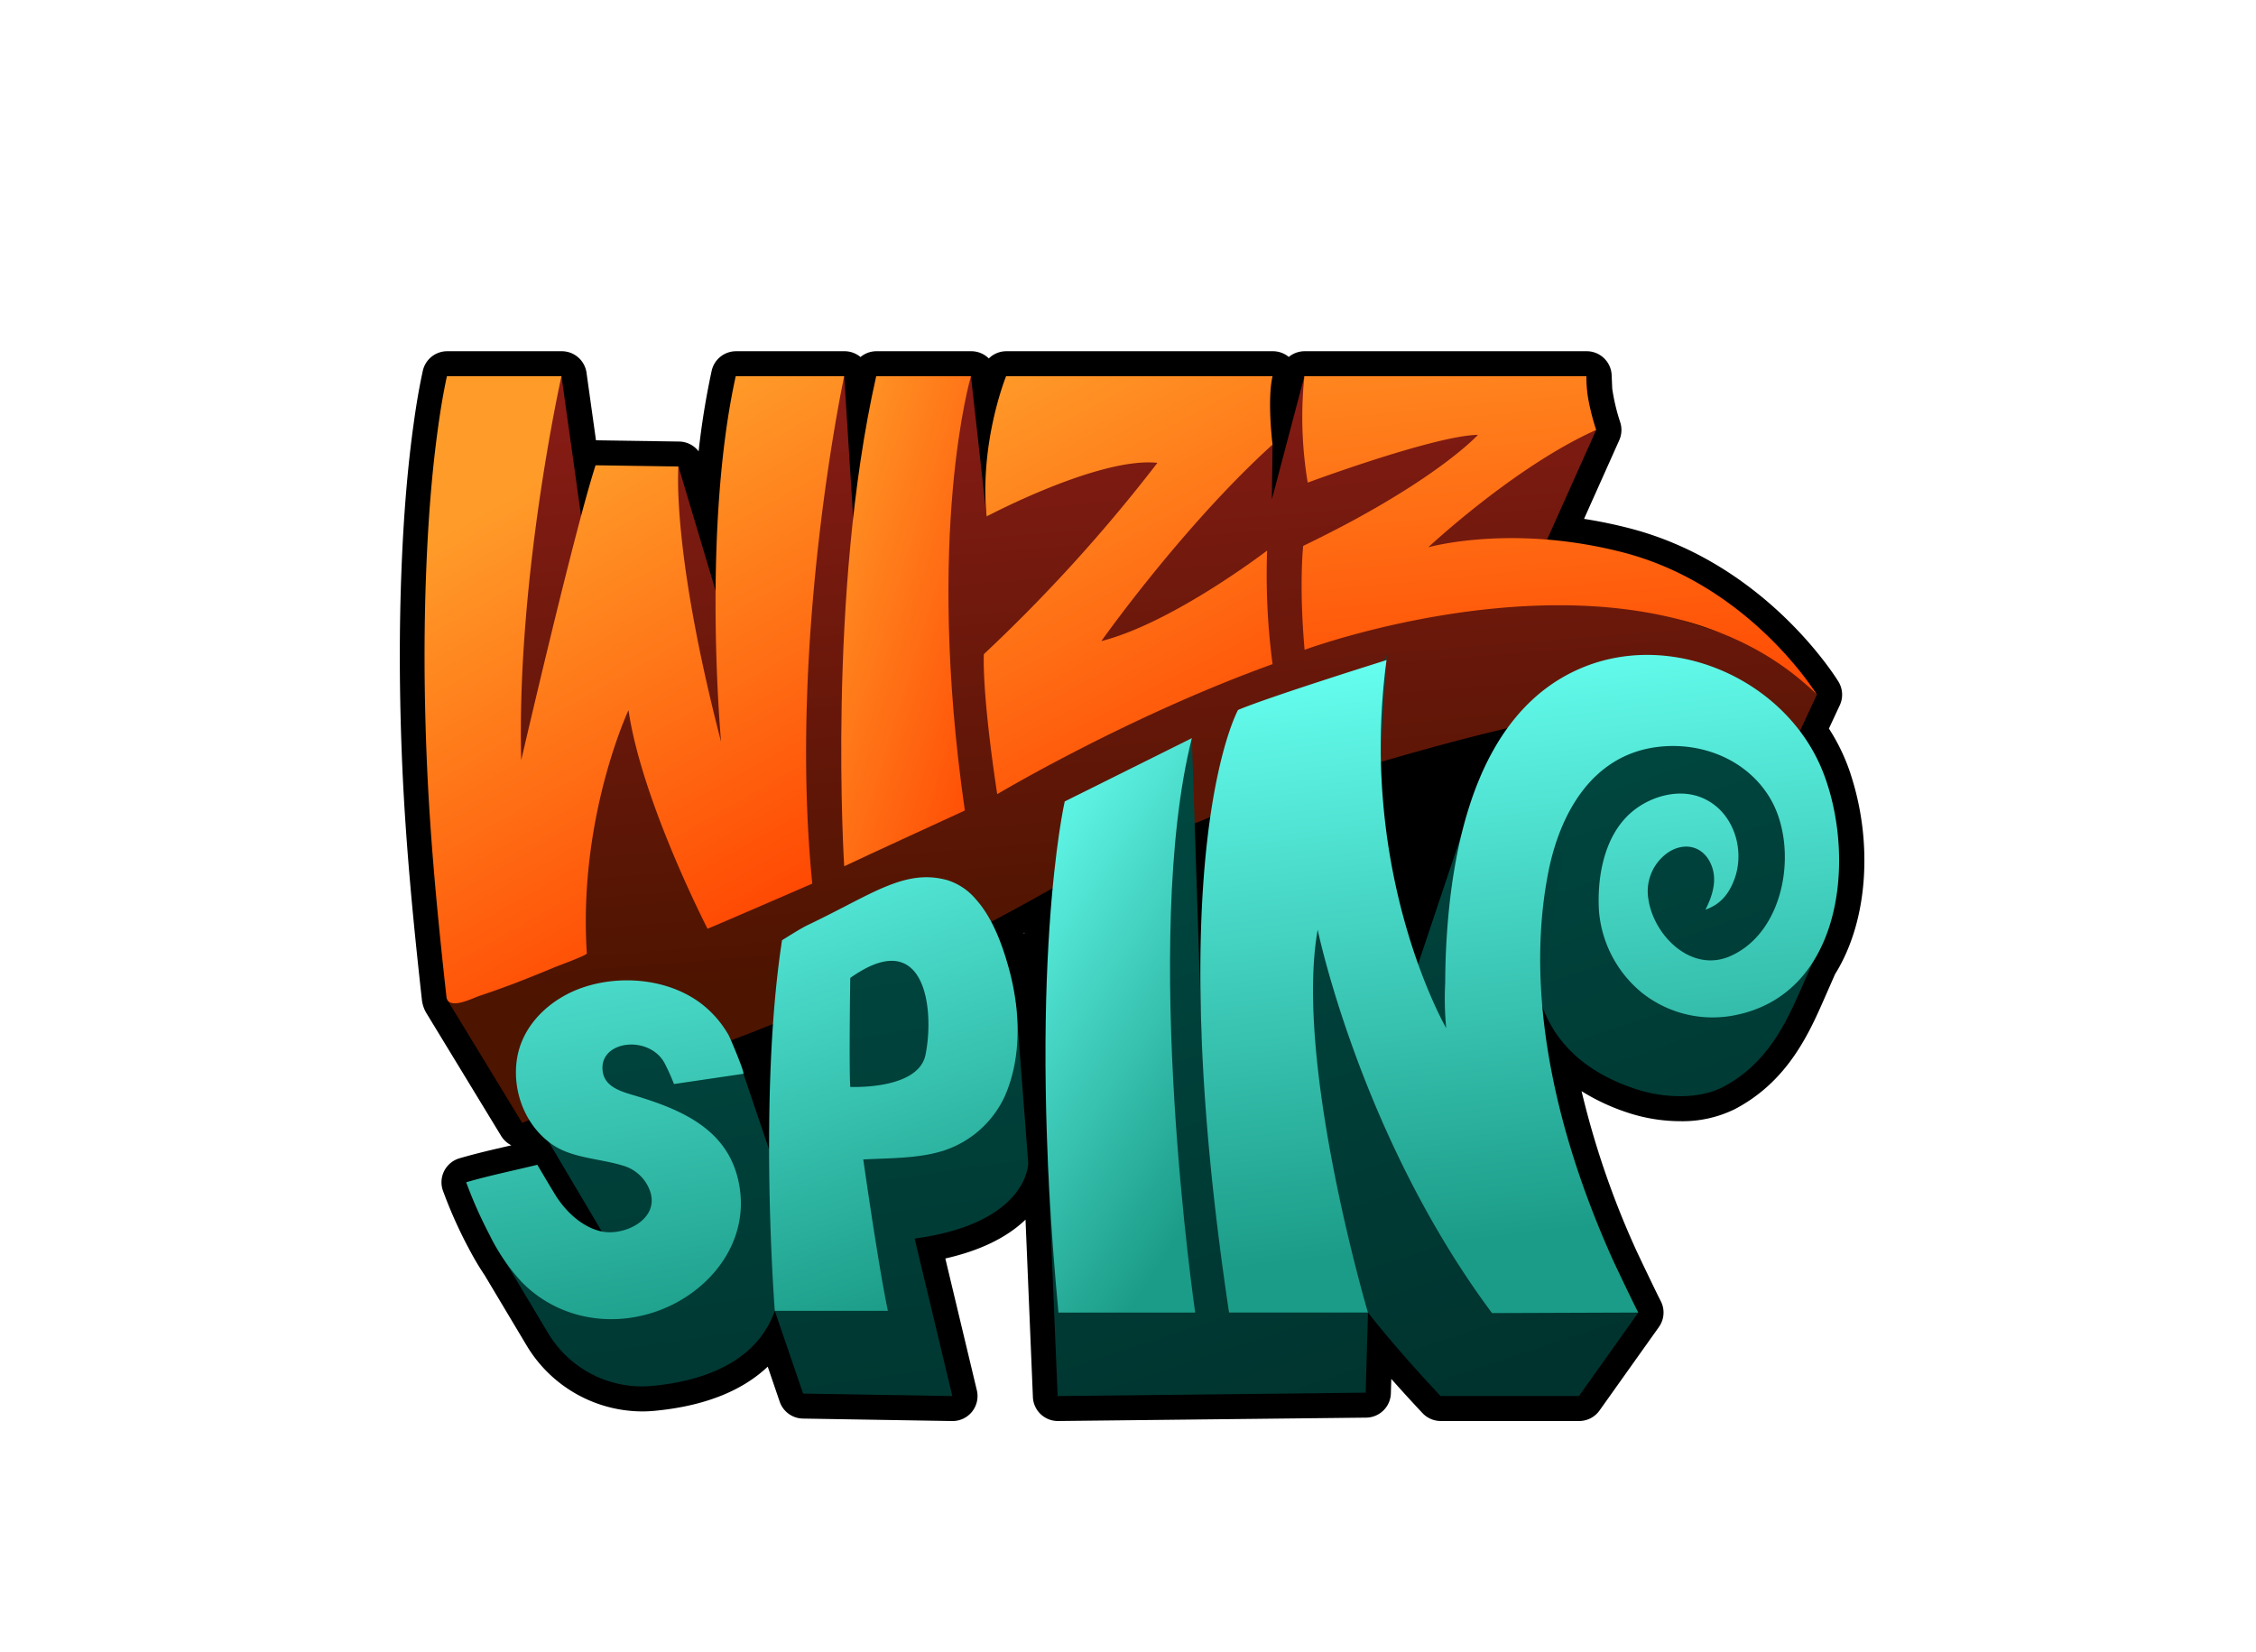 <svg viewBox="59.258 13.268 647.131 474.01" xmlns:xlink="http://www.w3.org/1999/xlink" xmlns="http://www.w3.org/2000/svg" style="max-height: 500px" width="647.131" height="474.01">
  <defs>
    <clipPath id="clip-path">
      <rect fill="#060652" height="535" width="768" data-name="Rectangle 28162" id="Rectangle_28162"/>
    </clipPath>
    <linearGradient gradientUnits="objectBoundingBox" y2="0.768" x2="0.52" y1="-0.043" x1="0.403" id="linear-gradient">
      <stop stop-color="#8a1c16" offset="0"/>
      <stop stop-color="#4d1400" offset="1"/>
    </linearGradient>
    <linearGradient gradientUnits="objectBoundingBox" y2="1.627" x2="0.775" y1="-0.03" x1="0.322" id="linear-gradient-2">
      <stop stop-color="#004740" offset="0"/>
      <stop stop-color="#00332e" offset="1"/>
    </linearGradient>
    <linearGradient xlink:href="#linear-gradient-2" y2="1.298" x2="0.648" y1="-0.115" x1="0.401" id="linear-gradient-3"/>
    <linearGradient xlink:href="#linear-gradient-2" y2="1.021" x2="0.596" y1="0.167" x1="0.37" id="linear-gradient-4"/>
    <linearGradient gradientUnits="objectBoundingBox" y2="0.995" x2="0.579" y1="-0.308" x1="0.315" id="linear-gradient-5">
      <stop stop-color="#66fff0" offset="0"/>
      <stop stop-color="#1b9c88" offset="1"/>
    </linearGradient>
    <linearGradient xlink:href="#linear-gradient-5" y2="0.944" x2="0.73" y1="-0.039" x1="0.292" id="linear-gradient-6"/>
    <linearGradient xlink:href="#linear-gradient-5" y2="0.881" x2="0.549" y1="0.023" x1="0.447" id="linear-gradient-7"/>
    <linearGradient xlink:href="#linear-gradient-5" y2="1.066" x2="0.589" y1="-0.601" x1="0.353" id="linear-gradient-8"/>
    <linearGradient gradientUnits="objectBoundingBox" y2="0.967" x2="0.705" y1="0.121" x1="0.384" id="linear-gradient-9">
      <stop stop-color="#ff9b29" offset="0"/>
      <stop stop-color="#ff4200" offset="1"/>
    </linearGradient>
    <linearGradient xlink:href="#linear-gradient-9" y2="1.102" x2="1.089" y1="0.019" x1="0.05" id="linear-gradient-10"/>
    <linearGradient xlink:href="#linear-gradient-9" y2="1.157" x2="0.765" y1="-0.113" x1="0.298" id="linear-gradient-11"/>
    <linearGradient xlink:href="#linear-gradient-9" y2="1.216" x2="0.548" y1="-0.451" x1="0.286" id="linear-gradient-12"/>
  </defs>
  <g clip-path="url(#clip-path)" data-name="Logo 768 X 535" id="Logo_768_X_535">
    <g transform="translate(173.948 114.035)" id="wizz-spin-logo-final">
      <g transform="translate(0 0)" id="Layer_2-2">
        <path transform="translate(0.004 -0.01)" d="M416.123,121.2c-.231-.685-.47-1.354-.709-2,0-.016-.016-.032-.016-.048a56.186,56.186,0,0,0-5.47-10.885l3.121-6.7a7.155,7.155,0,0,0-.382-6.752c-.844-1.386-21.141-34.009-59.959-44.018-4.284-1.107-8.639-2.007-13.019-2.691l10.1-22.574a7.18,7.18,0,0,0,.239-5.255,57.052,57.052,0,0,1-2.253-9.515l-.167-3.886A7.164,7.164,0,0,0,340.453.01h-80.9a7.143,7.143,0,0,0-4.563,1.64A7.123,7.123,0,0,0,250.427.01H173.985a7.172,7.172,0,0,0-5.04,2.07A7.136,7.136,0,0,0,163.9.01H136.727a7.152,7.152,0,0,0-4.587,1.664A7.136,7.136,0,0,0,127.554.01H96.444a7.173,7.173,0,0,0-7,5.622,226.984,226.984,0,0,0-3.742,23.1,7.145,7.145,0,0,0-5.59-2.811l-23.769-.35h-.08L53.549,6.181A7.17,7.17,0,0,0,46.454.01H13.584a7.165,7.165,0,0,0-7,5.638C5.613,10.115,4.785,14.837,4,20.53,2.277,32.785,1.13,46.329.5,61.912c-.725,18-.669,36.437.167,56.384,1.019,23.9,3.416,47.553,5.63,67.524a.271.271,0,0,0,.008.08,9.539,9.539,0,0,0,1.33,4.037l21.42,35.2a7.19,7.19,0,0,0,2.938,2.7c-.247.056-.494.111-.733.167-4.6,1.059-9.364,2.158-14.142,3.551a7.168,7.168,0,0,0-4.73,9.364,130.577,130.577,0,0,0,7.063,15.9c0,.016.016.024.024.04l.39.733.032.064a6.561,6.561,0,0,0,.334.613,78.541,78.541,0,0,0,4.133,6.9L36.4,285.314a38.8,38.8,0,0,0,33.085,18.864c1.178,0,2.373-.056,3.543-.167,15.957-1.5,26.086-6.593,32.5-12.677l3.432,10.049a7.176,7.176,0,0,0,6.665,4.849l42.8.709h.119a7.166,7.166,0,0,0,6.967-8.839l-9.038-37.8c9.9-2.238,17.606-5.964,23-11.148l2.118,50.906a7.165,7.165,0,0,0,7.158,6.872h.08l88.354-.971A7.167,7.167,0,0,0,284.276,299l.119-4.149c2.588,2.922,5.574,6.211,8.958,9.818a7.176,7.176,0,0,0,5.224,2.261h39.71a7.16,7.16,0,0,0,5.837-3.01l17.04-23.96a7.171,7.171,0,0,0,.462-7.565c-.8-1.481-6.394-13.17-7.182-14.93A248.3,248.3,0,0,1,338.98,212.3a60.042,60.042,0,0,0,13.218,6.155,48.453,48.453,0,0,0,15.066,2.46,33.994,33.994,0,0,0,15.671-3.456c15.265-7.995,21.348-21.858,25.791-31.978l.94-2.142c.677-1.529,1.346-3.066,2.015-4.594,4.841-7.764,7.708-17.566,8.305-28.387a79.512,79.512,0,0,0-3.878-29.159ZM179,166.893c.048-.024.1-.056.143-.08-.008.127-.016.263-.024.39-.04-.1-.08-.207-.119-.319Z" data-name="Path 502338" id="Path_502338"/>
        <path fill="url(#linear-gradient)" transform="translate(-3.489 -1.842)" d="M409.965,100.372l-13.632,29.311s-16.164-27.041-39.3-25.568c-28.968,1.847-69.658,14.819-103.213,24.8-12.693,3.782-51.567,20.448-63.089,26.986-62.762,35.617-111.207,50.348-111.207,50.348L38.584,223.229,17.14,187.994,39.014,17.345,49.859,9,57.24,61.6l13.537-.43L83.422,34.919l10.7,35.8,7.971-1.752L130.959,9l3.5,55.206L167.317,9l4.491,40.244L210.164,24.7l43.668,3.918-.207,15.766L262.965,9h80.9l.589,13.983,2.206,1.441L328.347,65.336l68.041,21.675,13.568,13.361Z" data-name="Path 502339" id="Path_502339"/>
      </g>
      <g transform="translate(26.296 87.12)" id="Layer_3">
        <path fill="url(#linear-gradient-2)" transform="translate(-109.606 -113.77)" d="M493.21,191.494q-3.894,8.874-7.8,17.741c-4.595,10.447-9.937,21.9-22.55,28.507-6.609,3.464-16.586,3.4-25.154.549-34.55-11.482-28.331-41.526-28.331-41.526l5.566-60.286,52.076-5.709,13.553,27.1,12.637,33.619Z" data-name="Path 502340" id="Path_502340"/>
        <path fill="url(#linear-gradient-3)" transform="translate(-33.02 -130.934)" d="M186.979,276.827s0,17.152-32.583,21.563l10.813,45.188-42.808-.709-8.114-23.737c-5.478,15.376-21.667,20.273-35.275,21.547a31.4,31.4,0,0,1-29.8-15.241L33.02,298.358l31.636-2.007L40.5,255.558l28.132-18.752,36.652,14.309,7.381,21.794,12.167-52.2,32.846-5.693L183.452,230.9,187,276.827Z" data-name="Path 502341" id="Path_502341"/>
        <path fill="url(#linear-gradient-4)" transform="translate(-73.847 -109.42)" d="M233.42,254.23l2.827,67.834,88.354-.971.669-23s7.127,9.4,20.8,23.96h39.71l17.04-23.96-22.694-7.62-7.995-63.885L388.2,120.823l-30.067,22.12L336.29,208.15l-9.555-32.368,3.87-66.361L277.557,218.852,274.738,133.3l-34.479,30.25-6.84,90.671" data-name="Path 502342" id="Path_502342"/>
      </g>
      <g transform="translate(7.09 7.15)" id="Layer_1-2">
        <path fill="url(#linear-gradient-5)" transform="translate(-34.187 -45.772)" d="M192.358,195.893a17.525,17.525,0,0,0-8.122-5.494c-12.39-3.5-21.905,4.212-40.339,12.955-1.847.876-7.166,4.26-7.166,4.26-6.888,44.623-2.078,106.326-2.078,106.326h32.44c-2.795-13.306-7.055-43.437-7.055-43.437,7.6-.422,16.26-.215,23.554-2.7a29.306,29.306,0,0,0,17.016-15.4c5.072-11.466,4.419-25.226,1.091-37.074C199.907,208.944,197.151,201.22,192.358,195.893ZM177.89,240.468c-2.054,10.168-21.587,9.221-21.587,9.221-.382-5.932,0-31.262,0-31.262a36.843,36.843,0,0,1,3.368-2.166C178.081,205.727,180.4,228.055,177.89,240.468Z" data-name="Path 502343" id="Path_502343"/>
        <path fill="url(#linear-gradient-6)" transform="translate(-54.471 -35.562)" d="M274.568,139.42l-36.461,18.155s-11.124,48.366-1.8,146.649h39.224s-15.583-106.716-.963-164.8Z" data-name="Path 502344" id="Path_502344"/>
        <path fill="url(#linear-gradient-7)" transform="translate(-65.84 -29.45)" d="M341.8,110.909s-33.8,10.574-42.608,14.309c0,0-22.495,40.275-2.58,172.879h39.837s-21.189-71.672-14.413-109.814c0,0,12.294,59.33,50.006,109.973L414,298.1c-1-1.823-6.681-13.744-7.429-15.408-8.926-19.97-15.83-41.04-18.975-62.73-2.3-15.9-2.516-32.193.557-48.007,3.289-16.865,12.454-33.674,31.182-36.095,12.486-1.616,25.481,3.352,32.233,14.285,8.536,13.823,4.905,38.778-11.331,45.762-11.012,4.738-21.73-5.861-23.323-16.308a13.514,13.514,0,0,1,5.972-13.712c4.387-2.675,9.332-1.688,11.713,3.05,2.277,4.523.828,9.34-1.33,13.576,4.133-1.441,6.609-4.292,8.218-8.5,3.5-9.141-.557-20.663-10.145-23.952-6.689-2.293-14.691.295-19.787,4.945-7.429,6.784-9.4,18.29-8.831,27.885a33.887,33.887,0,0,0,12.454,23.57,32.6,32.6,0,0,0,26.97,6.251c29.7-6.219,33.953-42.943,25.839-66.935-.207-.621-.422-1.234-.653-1.839-9.914-26.771-42.728-41.9-69.347-30.879-29.494,12.215-37.162,49.09-38.946,77.445q-.406,6.486-.422,12.979a86.183,86.183,0,0,0,.287,13.019S333.5,172.675,341.787,110.9Z" data-name="Path 502345" id="Path_502345"/>
        <path fill="url(#linear-gradient-8)" transform="translate(-11.956 -53.342)" d="M83.541,256.431s19.851-2.93,19.867-2.93c.526-.08-3.75-10.256-4.252-11.14a30.221,30.221,0,0,0-7.835-9c-9.4-7.135-23.172-8.369-34.152-4.555-9.149,3.177-17.168,10.582-18.7,20.408-1.465,9.388,2.5,19.58,10.559,24.852,5.558,3.639,13.385,3.8,19.66,5.725a11.6,11.6,0,0,1,7.955,7.366c2.819,8.058-7.373,12.947-13.855,11.578-5.558-1.171-10.28-5.661-13.226-10.336-1.059-1.688-5.255-8.8-5.255-8.8-6.721,1.648-13.576,3.042-20.408,5.017a127.018,127.018,0,0,0,6.681,15.049,56.5,56.5,0,0,0,9.181,13.5c11,11.307,27.678,13.6,41.852,7.254,12.613-5.638,22.192-17.892,20.982-32.177a31.282,31.282,0,0,0-.422-3.105c-2.914-15.591-16.292-21.332-30.187-25.473-3.543-1.051-8.122-2.349-8.87-6.521-1.656-9.213,13.361-11.108,17.789-2.524,1.593,3.074,2.572,5.813,2.636,5.821Z" data-name="Path 502346" id="Path_502346"/>
        <path fill="url(#linear-gradient-9)" transform="translate(-8.901 -8.99)" d="M15.31,9H48.172S35.241,66.728,36.634,119.162c0,0,15.034-65.024,21.324-84.6l23.769.35s-2.094,23.769,12.239,79.006c0,0-5.59-60.477,4.2-104.925h31.11s-16.2,75.582-9.149,145.59c0,0-25.783,11.2-30.043,12.947,0,0-18.832-36.485-22.678-62.706,0,0-14.468,30.8-11.952,69.785.032.549-8.5,3.647-9.468,4.061q-5.243,2.2-10.551,4.252c-3.535,1.354-7.1,2.644-10.7,3.838-1.967.653-7.7,3.655-9.261,1.242a2.64,2.64,0,0,1-.311-1.139c-2.476-22.3-4.634-44.615-5.59-67.038-.788-18.585-.924-37.21-.167-55.795.549-13.6,1.537-27.209,3.424-40.689.669-4.809,1.457-9.6,2.492-14.341Z" data-name="Path 502347" id="Path_502347"/>
        <path fill="url(#linear-gradient-10)" transform="translate(-39.483 -8.992)" d="M169.044,9h27.177s-13.282,44.671-1.752,124.609c0,0-30.465,14-34.606,15.989,0,0-4.977-77.963,9.181-140.6Z" data-name="Path 502348" id="Path_502348"/>
        <path fill="url(#linear-gradient-11)" transform="translate(-49.939 -8.992)" d="M216.758,9s-7.692,18.919-5.59,40.244c0,0,32.217-17.128,49-15.384A458.585,458.585,0,0,1,210.38,88.747s-.709,10.208,3.83,40.172c0,0,37.186-22.208,78.982-37.305a195.176,195.176,0,0,1-1.561-32.583S264.614,79.781,244.086,85c0,0,23.187-32.862,49.1-56.376,0,0-1.593-12.669,0-19.62H216.758Z" data-name="Path 502349" id="Path_502349"/>
        <path fill="url(#linear-gradient-12)" transform="translate(-73.271 -8.99)" d="M325.656,9a114.442,114.442,0,0,0,.948,30.537s36.3-13.481,48.843-13.712c0,0-12.382,13.688-50.141,31.867,0,0-1.234,11.267.406,29.812,0,0,97.249-36.007,146.944,12.86,0,0-19.182-31.413-55.635-40.817C385.066,51.3,361.2,58.088,361.2,58.088S385.934,34.9,409.352,24.414c0,0-3.145-9.173-2.795-15.424h-80.9Z" data-name="Path 502350" id="Path_502350"/>
      </g>
    </g>
  </g>
</svg>